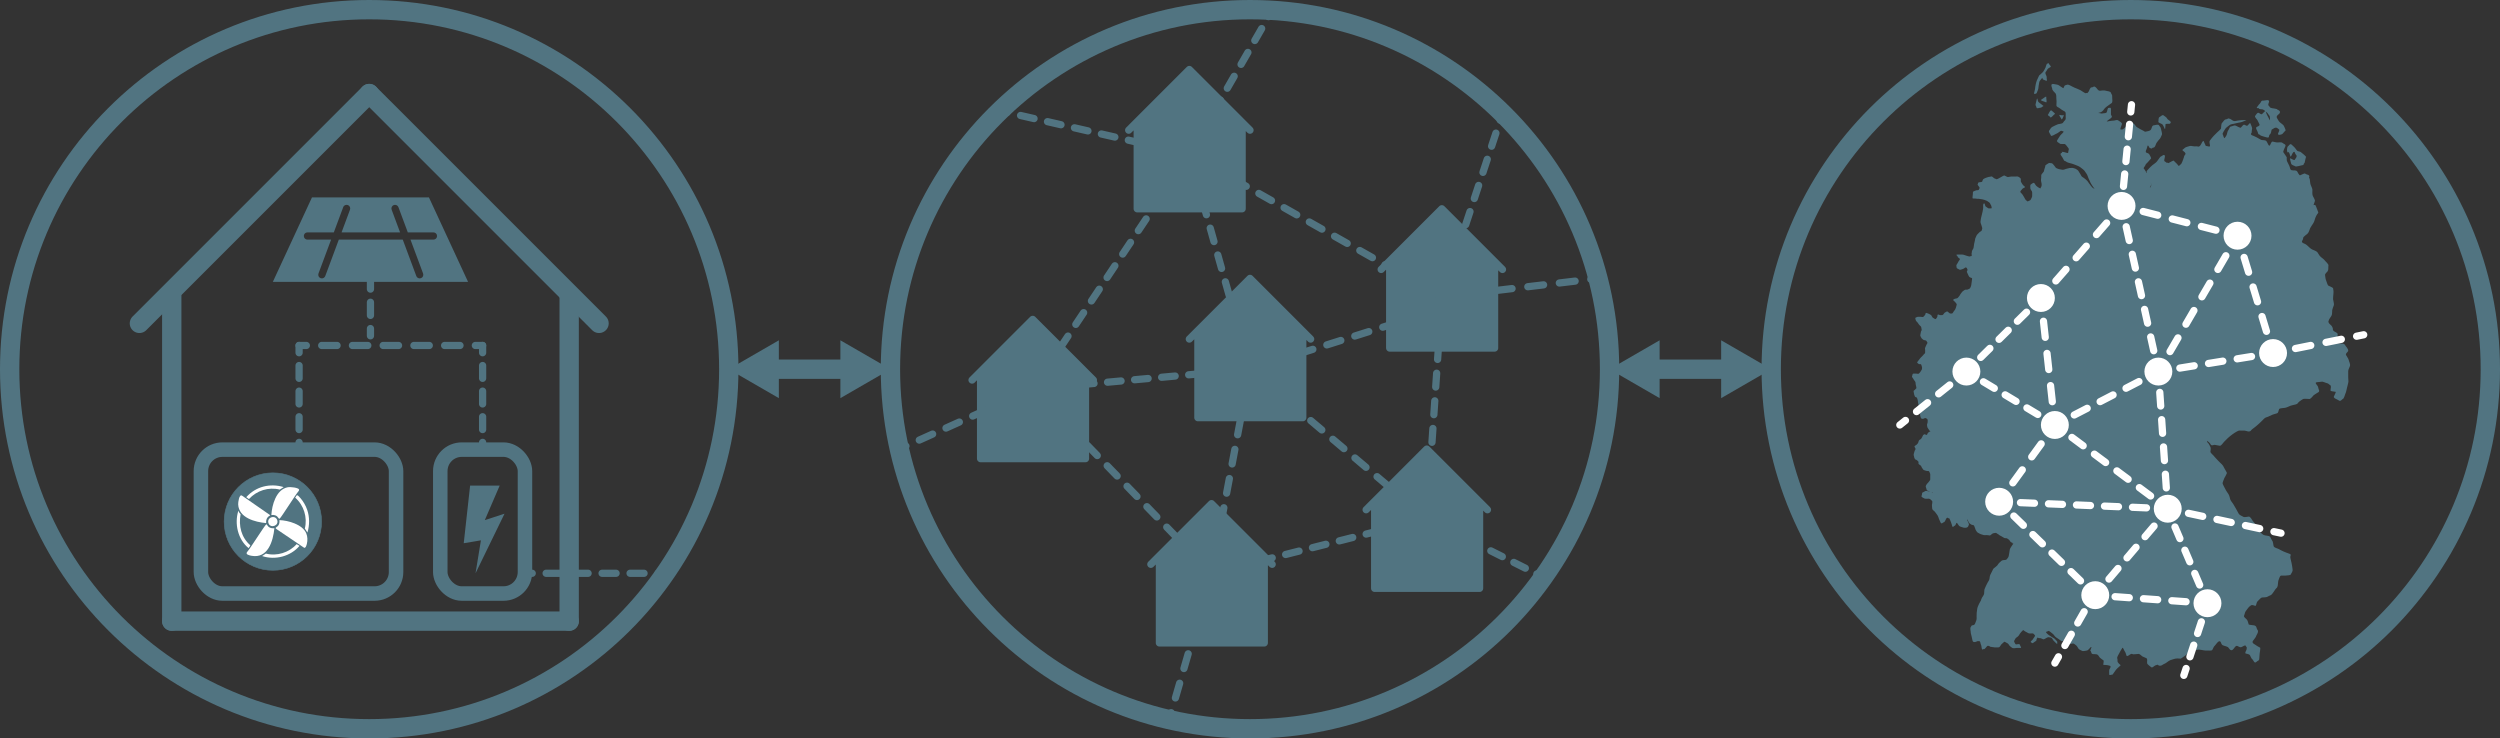 <?xml version="1.0" encoding="UTF-8"?>
<svg xmlns="http://www.w3.org/2000/svg" id="Ebene_1" viewBox="0 0 1034.74 305.64">
  <rect x="0" y="0" width="1034.74" height="305.64" fill="#333333" stroke="none"/>
  <defs>
    <style>
      .cls-1 {
        stroke-dasharray: 5.79 5.79;
      }

      .cls-1, .cls-2, .cls-3, .cls-4, .cls-5, .cls-6, .cls-7, .cls-8, .cls-9, .cls-10, .cls-11, .cls-12, .cls-13, .cls-14, .cls-15, .cls-16, .cls-17, .cls-18, .cls-19, .cls-20, .cls-21, .cls-22, .cls-23, .cls-24, .cls-25, .cls-26, .cls-27, .cls-28, .cls-29, .cls-30, .cls-31, .cls-32, .cls-33, .cls-34, .cls-35, .cls-36, .cls-37, .cls-38, .cls-39, .cls-40, .cls-41, .cls-42, .cls-43, .cls-44, .cls-45, .cls-46, .cls-47, .cls-48, .cls-49, .cls-50, .cls-51 {
        stroke-linecap: round;
      }

      .cls-1, .cls-2, .cls-3, .cls-4, .cls-5, .cls-6, .cls-8, .cls-9, .cls-10, .cls-11, .cls-12, .cls-13, .cls-14, .cls-15, .cls-16, .cls-17, .cls-18, .cls-19, .cls-20, .cls-21, .cls-22, .cls-52, .cls-23, .cls-24, .cls-25, .cls-26, .cls-27, .cls-28, .cls-29, .cls-30, .cls-31, .cls-32, .cls-33, .cls-34, .cls-35, .cls-36, .cls-37, .cls-38, .cls-39, .cls-40, .cls-41, .cls-42, .cls-43, .cls-44, .cls-45, .cls-46, .cls-47, .cls-48, .cls-49, .cls-50, .cls-51 {
        stroke-miterlimit: 10;
      }

      .cls-1, .cls-2, .cls-3, .cls-4, .cls-5, .cls-6, .cls-8, .cls-9, .cls-10, .cls-11, .cls-12, .cls-13, .cls-14, .cls-15, .cls-16, .cls-17, .cls-18, .cls-19, .cls-20, .cls-21, .cls-22, .cls-52, .cls-24, .cls-25, .cls-26, .cls-27, .cls-28, .cls-29, .cls-30, .cls-31, .cls-32, .cls-33, .cls-34, .cls-35, .cls-36, .cls-37, .cls-38, .cls-39, .cls-40, .cls-41, .cls-42, .cls-43, .cls-44, .cls-45, .cls-46, .cls-47, .cls-48, .cls-49, .cls-50, .cls-51 {
        fill: none;
      }

      .cls-1, .cls-2, .cls-4, .cls-5, .cls-6, .cls-7, .cls-8, .cls-9, .cls-10, .cls-11, .cls-12, .cls-13, .cls-14, .cls-15, .cls-16, .cls-17, .cls-18, .cls-19, .cls-20, .cls-21, .cls-22, .cls-24, .cls-25, .cls-26, .cls-27, .cls-28, .cls-29, .cls-30, .cls-31, .cls-32, .cls-33, .cls-34, .cls-35, .cls-36, .cls-37, .cls-38, .cls-39, .cls-40, .cls-41, .cls-42, .cls-43, .cls-44, .cls-45, .cls-46, .cls-47, .cls-48, .cls-50, .cls-51 {
        stroke-width: 3px;
      }

      .cls-1, .cls-3, .cls-4, .cls-7, .cls-8, .cls-9, .cls-10, .cls-14, .cls-16, .cls-18, .cls-21, .cls-22, .cls-52, .cls-23, .cls-27, .cls-29, .cls-33, .cls-34, .cls-35, .cls-38, .cls-41, .cls-42, .cls-43, .cls-46, .cls-49, .cls-50, .cls-51 {
        stroke: #517481;
      }

      .cls-2 {
        stroke-dasharray: 5.16 5.16;
      }

      .cls-2, .cls-5, .cls-6, .cls-11, .cls-12, .cls-13, .cls-15, .cls-17, .cls-19, .cls-20, .cls-24, .cls-25, .cls-26, .cls-28, .cls-30, .cls-31, .cls-32, .cls-36, .cls-37, .cls-39, .cls-40, .cls-44, .cls-45, .cls-47, .cls-48 {
        stroke: #fff;
      }

      .cls-3 {
        stroke-width: 6px;
      }

      .cls-5 {
        stroke-dasharray: 6.56 6.56;
      }

      .cls-6 {
        stroke-dasharray: 5.76 5.76;
      }

      .cls-7 {
        stroke-linejoin: round;
      }

      .cls-7, .cls-23, .cls-53 {
        fill: #517481;
      }

      .cls-8 {
        stroke-dasharray: 5.7 5.7;
      }

      .cls-9 {
        stroke-dasharray: 5.44 5.44;
      }

      .cls-10 {
        stroke-dasharray: 5.33 5.33;
      }

      .cls-11 {
        stroke-dasharray: 5.87 5.87;
      }

      .cls-12 {
        stroke-dasharray: 6.65 6.65;
      }

      .cls-13 {
        stroke-dasharray: 5.8 5.8;
      }

      .cls-14 {
        stroke-dasharray: 6.34 6.34;
      }

      .cls-15 {
        stroke-dasharray: 5.33 5.33;
      }

      .cls-16 {
        stroke-dasharray: 6.36 6.36;
      }

      .cls-17 {
        stroke-dasharray: 6.45 6.45;
      }

      .cls-18 {
        stroke-dasharray: 5.83 5.83;
      }

      .cls-19 {
        stroke-dasharray: 5.08 5.08;
      }

      .cls-20 {
        stroke-dasharray: 6.01 6.01;
      }

      .cls-54 {
        fill: #fff;
      }

      .cls-21 {
        stroke-dasharray: 5.77 5.77;
      }

      .cls-22 {
        stroke-dasharray: 5.99 5.99;
      }

      .cls-52, .cls-49 {
        stroke-width: 8px;
      }

      .cls-23 {
        stroke-width: .25px;
      }

      .cls-24 {
        stroke-dasharray: 6.03 6.03;
      }

      .cls-25 {
        stroke-dasharray: 5.37 5.37;
      }

      .cls-26 {
        stroke-dasharray: 5.66 5.66;
      }

      .cls-27 {
        stroke-dasharray: 6.07 6.07;
      }

      .cls-28 {
        stroke-dasharray: 5.22 5.22;
      }

      .cls-29 {
        stroke-dasharray: 5.73 5.73;
      }

      .cls-30 {
        stroke-dasharray: 6.22 6.22;
      }

      .cls-31 {
        stroke-dasharray: 6.03 6.03;
      }

      .cls-33 {
        stroke-dasharray: 5.73 5.73;
      }

      .cls-34 {
        stroke-dasharray: 6.06 6.06;
      }

      .cls-35 {
        stroke-dasharray: 5.72 5.72;
      }

      .cls-36 {
        stroke-dasharray: 5.8 5.8;
      }

      .cls-37 {
        stroke-dasharray: 5.89 5.89;
      }

      .cls-38 {
        stroke-dasharray: 5.9 5.9;
      }

      .cls-39 {
        stroke-dasharray: 5.84 5.84;
      }

      .cls-40 {
        stroke-dasharray: 5.25 5.25;
      }

      .cls-41 {
        stroke-dasharray: 5.62 5.62;
      }

      .cls-42 {
        stroke-dasharray: 6.15 6.15;
      }

      .cls-43 {
        stroke-dasharray: 6 6;
      }

      .cls-44 {
        stroke-dasharray: 6.7 6.7;
      }

      .cls-45 {
        stroke-dasharray: 5.5 5.5;
      }

      .cls-46 {
        stroke-dasharray: 5.3 5.3;
      }

      .cls-47 {
        stroke-dasharray: 6.38 6.38;
      }

      .cls-48 {
        stroke-dasharray: 6.39 6.39;
      }

      .cls-50 {
        stroke-dasharray: 5.7 5.7;
      }

      .cls-51 {
        stroke-dasharray: 6.57 6.57;
      }
    </style>
  </defs>
  <circle class="cls-52" cx="152.82" cy="152.82" r="148.82"></circle>
  <g>
    <line class="cls-49" x1="235.58" y1="257.09" x2="235.58" y2="122.58"></line>
    <line class="cls-49" x1="71.09" y1="257.09" x2="71.09" y2="122.58"></line>
    <line class="cls-49" x1="57.7" y1="133.84" x2="152.82" y2="38.72"></line>
    <line class="cls-49" x1="247.94" y1="133.84" x2="152.82" y2="38.72"></line>
    <line class="cls-49" x1="71.09" y1="257.09" x2="235.58" y2="257.09"></line>
    <path class="cls-53" d="M193.73,116.66l-16.19-34.95h-48.42l-16.19,34.95h80.79ZM127.26,96.18h10.91l3.88-10.43c.29-.78,1.15-1.17,1.93-.88.78.29,1.17,1.15.88,1.93l-3.49,9.38h24.22l-3.49-9.38c-.29-.78.11-1.64.88-1.93.78-.29,1.64.11,1.93.88l3.88,10.43h10.61c.83,0,1.5.67,1.5,1.5s-.67,1.5-1.5,1.5h-9.5l5.22,14.02c.29.78-.11,1.64-.88,1.93-.17.06-.35.09-.52.09-.61,0-1.18-.37-1.41-.98l-5.61-15.07h-26.46l-5.61,15.07c-.23.6-.8.98-1.41.98-.17,0-.35-.03-.52-.09-.78-.29-1.17-1.15-.88-1.93l5.22-14.02h-9.79c-.83,0-1.5-.67-1.5-1.5s.67-1.5,1.5-1.5Z"></path>
    <g>
      <line class="cls-4" x1="153.33" y1="116.66" x2="153.33" y2="119.66"></line>
      <line class="cls-9" x1="153.33" y1="125.1" x2="153.33" y2="133.27"></line>
      <line class="cls-4" x1="153.33" y1="135.99" x2="153.33" y2="138.99"></line>
    </g>
    <g>
      <line class="cls-4" x1="199.75" y1="142.99" x2="196.75" y2="142.99"></line>
      <line class="cls-16" x1="190.39" y1="142.99" x2="129.97" y2="142.99"></line>
      <line class="cls-4" x1="126.79" y1="142.99" x2="123.79" y2="142.99"></line>
    </g>
    <g>
      <line class="cls-4" x1="123.79" y1="142.99" x2="123.79" y2="145.99"></line>
      <line class="cls-46" x1="123.79" y1="151.29" x2="123.79" y2="180.45"></line>
      <line class="cls-4" x1="123.79" y1="183.1" x2="123.79" y2="186.1"></line>
    </g>
    <rect class="cls-3" x="83.16" y="186.1" width="80.77" height="59.56" rx="8.89" ry="8.89"></rect>
    <circle class="cls-23" cx="112.94" cy="215.88" r="20.16"></circle>
    <g id="Generatives_Objekt">
      <g>
        <path class="cls-54" d="M126.75,220.74c.56,1.35.61,2.94.26,4.34-.14.56-.45,1.82-1.13,1.64l-11.31-7.65c-1.32-.91.36-.5.97-2.24.17-.5.17-1.04.1-1.56,3.65.12,9.59,1.79,11.11,5.47Z"></path>
        <path class="cls-54" d="M111.76,213.17c.13.36-.43.21-1.07,1.06-.48.63-.62,1.51-.52,2.28-4.55-.41-11.33-2.15-11.59-7.75-.03-.73.37-4.39,1.59-3.62l11.58,8.03Z"></path>
        <path class="cls-54" d="M123.78,202.56c.05.14-.03.5-.14.64-1.18,1.27-7.26,11.02-7.84,11.4-.65.43-.4-.78-1.92-1.32-.49-.18-1.05-.19-1.56-.1.22-4.14,1.95-10.43,6.6-11.47,1.45-.33,4.62.22,4.85.86Z"></path>
        <path class="cls-54" d="M113.56,218.64c-.5,5.29-2.68,12.67-9.49,11.39-.77-.14-2.63-.52-1.8-1.55,1.18-1.26,7.3-11.06,7.9-11.42.42-.25.33.79,1.61,1.36.86.38,1.73.14,1.78.21Z"></path>
        <path class="cls-54" d="M127.15,211.02c1.04,3.04,1.01,6.36.09,9.41l-1.07-1.69c1.15-4.56-.42-9.68-3.99-12.75.76-1.17.63-1.58,2.18.18,1.18,1.35,2.21,3.14,2.79,4.85Z"></path>
        <path class="cls-54" d="M123.97,225.92c-3.66,4.37-10.1,6.03-15.48,4.23l1.57-1.03c4.51,1.19,9.63-.41,12.71-3.91l1.19.71Z"></path>
        <path class="cls-54" d="M117.43,201.59l-1.63,1.05c-4.64-1.17-9.56.41-12.77,3.93l-1.1-.8c3.96-4.43,9.85-5.86,15.49-4.17Z"></path>
        <path class="cls-54" d="M99.58,212.87c-.88,4.77.27,9.56,4.01,12.81.1.24-.61.93-.71,1.19-4.44-3.61-5.92-10.11-4.23-15.48.19.56.54,1.05.94,1.48Z"></path>
        <path class="cls-54" d="M114.7,215.17c.9,2.36-2.55,3.61-3.48,1.6-1.15-2.49,2.59-3.91,3.48-1.6Z"></path>
      </g>
    </g>
    <rect class="cls-3" x="182.23" y="186.1" width="35.05" height="59.56" rx="8.89" ry="8.89"></rect>
    <g>
      <line class="cls-4" x1="199.75" y1="142.99" x2="199.75" y2="145.99"></line>
      <line class="cls-46" x1="199.75" y1="151.29" x2="199.75" y2="180.45"></line>
      <line class="cls-4" x1="199.75" y1="183.1" x2="199.75" y2="186.1"></line>
    </g>
    <polygon class="cls-53" points="194.58 200.98 206.82 200.98 200.66 215.27 208.82 212.62 196.82 237.28 199.05 223.64 191.94 224.84 194.58 200.98"></polygon>
    <g>
      <line class="cls-4" x1="275.36" y1="237.28" x2="272.36" y2="237.28"></line>
      <line class="cls-1" x1="266.57" y1="237.28" x2="223.17" y2="237.28"></line>
      <line class="cls-4" x1="220.28" y1="237.28" x2="217.28" y2="237.28"></line>
    </g>
  </g>
  <g>
    <line class="cls-49" x1="318.86" y1="152.82" x2="351.33" y2="152.82"></line>
    <polygon class="cls-53" points="322.36 164.79 301.64 152.82 322.36 140.85 322.36 164.79"></polygon>
    <polygon class="cls-53" points="347.83 164.79 368.55 152.82 347.83 140.85 347.83 164.79"></polygon>
  </g>
  <circle class="cls-52" cx="517.37" cy="152.82" r="148.82"></circle>
  <polyline class="cls-7" points="405.86 153.77 405.86 189.83 449.28 189.83 449.28 154.04 452.54 157.3 427.43 132.2 402.33 157.3"></polyline>
  <polyline class="cls-7" points="470.69 50.35 470.69 86.41 514.11 86.41 514.11 50.62 517.37 53.88 492.26 28.77 467.16 53.88"></polyline>
  <polyline class="cls-7" points="479.87 230.03 479.87 266.1 523.28 266.1 523.28 230.3 526.54 233.56 501.44 208.46 476.33 233.56"></polyline>
  <polyline class="cls-7" points="495.8 136.8 495.8 172.87 539.21 172.87 539.21 137.07 542.47 140.34 517.37 115.23 492.26 140.34"></polyline>
  <polyline class="cls-7" points="575.19 107.98 575.19 144.05 618.61 144.05 618.61 108.25 621.87 111.52 596.77 86.41 571.66 111.52"></polyline>
  <polyline class="cls-7" points="568.97 207.44 568.97 243.51 612.39 243.51 612.39 207.71 615.65 210.98 590.54 185.87 565.44 210.98"></polyline>
  <g>
    <line class="cls-4" x1="598.33" y1="127.19" x2="595.47" y2="128.1"></line>
    <line class="cls-27" x1="589.68" y1="129.93" x2="523.12" y2="151"></line>
    <line class="cls-4" x1="520.23" y1="151.91" x2="517.37" y2="152.82"></line>
  </g>
  <g>
    <line class="cls-4" x1="492.26" y1="63.79" x2="493.08" y2="66.67"></line>
    <line class="cls-21" x1="494.64" y1="72.22" x2="515.77" y2="147.16"></line>
    <line class="cls-4" x1="516.56" y1="149.93" x2="517.37" y2="152.82"></line>
  </g>
  <g>
    <line class="cls-4" x1="590.54" y1="214.69" x2="588.25" y2="212.75"></line>
    <line class="cls-22" x1="583.68" y1="208.89" x2="521.95" y2="156.69"></line>
    <line class="cls-4" x1="519.66" y1="154.76" x2="517.37" y2="152.82"></line>
  </g>
  <g>
    <line class="cls-4" x1="427.43" y1="161.02" x2="430.42" y2="160.74"></line>
    <line class="cls-41" x1="436.02" y1="160.23" x2="511.58" y2="153.35"></line>
    <line class="cls-4" x1="514.38" y1="153.09" x2="517.37" y2="152.82"></line>
  </g>
  <g>
    <line class="cls-4" x1="501.44" y1="237.28" x2="501.99" y2="234.33"></line>
    <line class="cls-42" x1="503.13" y1="228.29" x2="516.24" y2="158.79"></line>
    <line class="cls-4" x1="516.81" y1="155.77" x2="517.37" y2="152.82"></line>
  </g>
  <g>
    <line class="cls-4" x1="596.77" y1="122.9" x2="594.15" y2="121.42"></line>
    <line class="cls-43" x1="588.93" y1="118.46" x2="497.49" y2="66.74"></line>
    <line class="cls-4" x1="494.87" y1="65.26" x2="492.26" y2="63.79"></line>
  </g>
  <g>
    <line class="cls-4" x1="596.77" y1="122.9" x2="596.56" y2="125.89"></line>
    <line class="cls-29" x1="596.18" y1="131.61" x2="590.94" y2="208.84"></line>
    <line class="cls-4" x1="590.75" y1="211.7" x2="590.54" y2="214.69"></line>
  </g>
  <g>
    <line class="cls-4" x1="501.44" y1="237.28" x2="499.35" y2="235.13"></line>
    <line class="cls-38" x1="495.24" y1="230.89" x2="431.58" y2="165.28"></line>
    <line class="cls-4" x1="429.52" y1="163.17" x2="427.43" y2="161.02"></line>
  </g>
  <g>
    <line class="cls-4" x1="501.44" y1="237.28" x2="504.35" y2="236.54"></line>
    <line class="cls-33" x1="509.9" y1="235.13" x2="584.86" y2="216.13"></line>
    <line class="cls-4" x1="587.64" y1="215.43" x2="590.54" y2="214.69"></line>
  </g>
  <g>
    <line class="cls-4" x1="501.44" y1="237.28" x2="500.6" y2="240.16"></line>
    <line class="cls-14" x1="498.84" y1="246.25" x2="485.61" y2="291.93"></line>
    <line class="cls-4" x1="484.73" y1="294.98" x2="483.9" y2="297.86"></line>
  </g>
  <g>
    <line class="cls-4" x1="638.78" y1="238.9" x2="636.1" y2="237.56"></line>
    <line class="cls-10" x1="631.33" y1="235.17" x2="595.61" y2="217.23"></line>
    <line class="cls-4" x1="593.22" y1="216.04" x2="590.54" y2="214.69"></line>
  </g>
  <g>
    <line class="cls-4" x1="427.43" y1="161.02" x2="429.1" y2="158.52"></line>
    <line class="cls-18" x1="432.34" y1="153.66" x2="488.98" y2="68.71"></line>
    <line class="cls-4" x1="490.6" y1="66.28" x2="492.26" y2="63.79"></line>
  </g>
  <g>
    <line class="cls-4" x1="526.54" y1="4.28" x2="525.05" y2="6.88"></line>
    <line class="cls-8" x1="522.2" y1="11.82" x2="495.18" y2="58.72"></line>
    <line class="cls-4" x1="493.76" y1="61.19" x2="492.26" y2="63.79"></line>
  </g>
  <g>
    <line class="cls-4" x1="596.77" y1="122.9" x2="599.75" y2="122.54"></line>
    <line class="cls-51" x1="606.26" y1="121.77" x2="655.16" y2="115.97"></line>
    <line class="cls-4" x1="658.42" y1="115.58" x2="661.4" y2="115.23"></line>
  </g>
  <g>
    <line class="cls-4" x1="427.43" y1="161.02" x2="424.7" y2="162.25"></line>
    <line class="cls-34" x1="419.17" y1="164.74" x2="377.73" y2="183.39"></line>
    <line class="cls-4" x1="374.97" y1="184.64" x2="372.24" y2="185.87"></line>
  </g>
  <g>
    <line class="cls-4" x1="596.77" y1="122.9" x2="597.71" y2="120.05"></line>
    <line class="cls-50" x1="599.49" y1="114.64" x2="620.04" y2="52.42"></line>
    <line class="cls-4" x1="620.93" y1="49.72" x2="621.87" y2="46.87"></line>
  </g>
  <g>
    <line class="cls-4" x1="413.91" y1="45.86" x2="416.83" y2="46.53"></line>
    <line class="cls-35" x1="422.41" y1="47.8" x2="486.55" y2="62.48"></line>
    <line class="cls-4" x1="489.34" y1="63.12" x2="492.26" y2="63.79"></line>
  </g>
  <g>
    <line class="cls-49" x1="683.41" y1="152.82" x2="715.88" y2="152.82"></line>
    <polygon class="cls-53" points="686.91 164.79 666.19 152.82 686.91 140.85 686.91 164.79"></polygon>
    <polygon class="cls-53" points="712.38 164.79 733.1 152.82 712.38 140.85 712.38 164.79"></polygon>
  </g>
  <circle class="cls-52" cx="881.92" cy="152.82" r="148.82"></circle>
  <g id="layer1">
    <path id="path1891" class="cls-53" d="M847.75,26.11c-.14.02-.24.32-.51.28-.13-.02-.56,1.43-.62,1.6-.19.49-.54.98-.74,1.35-.33.61-.6.69-.98,1.11-.25.28-.57.49-.86.74-.02.02,0,0-.25.49-.26.52-.54,1.17-.74,1.6-.26.56-.3,1.08-.49,1.73-.15.51-.18,1.25-.25,1.72-.07.49-.24,1.03-.37,1.6-.24,1.03.72.31.87.37.12.05.73-1.6.73-1.6.16-.35.19-1.19.25-1.6.06-.39.19-1.1.25-1.48.1-.58.61-.96.86-1.35.69-1.08.33.1.74.24.14.05.99.41,1.23.5.65.26.18-.86.24-1.11.15-.67-.33-1.18-.49-1.73,0-.01,0-.01-.01-.02,0-.21.01-.39.01-.71.39-.32.57-.83.86-1.24.23-.33.98-.68,1.24-.86.38-.26-.42-.82-.62-1.23-.16-.32-.26-.41-.35-.4ZM849.52,34.8c-.94-.02-.13,1.77-.13,1.78-.15.75,1.17,1.76,1.4,2.09.47.71.22,1.55.35,2.44.13.93,0,1.75,0,2.44,0,.82.91.81,1.57,1.4.61.54,1.33.84,1.92,1.22.62.4.25,1.78.35,2.44.17,1.21-.62,1.25-1.05,2.09-.29.59-1.61.54-2.09.7-.75.25-1.57.72-2.27,1.05-.81.38-.96,1.08-1.4,1.57-.49.55.47,1.4.7,2.09.17.52,1.85-.62,2.09-.7.71-.24,1.42-.9,1.92-1.22.3-.19.7.12,1.05.17.7.12-.81,1.16-1.22,1.74-.57.82-.77,1.21-1.22,1.92-.48.76.83,1.11,1.05,1.4.23.3,1.58.14,1.92.17.53.05,1.14,1.14,1.4,1.4.84.84.11,1.33.17,2.09.05.64-1.28-.12-1.92-.17-1.95-.18.26-.13-1.05.52-.72.36.58,1.51.87,2.27.5,1.31.75.67,1.57,1.4.2.18,2.15.66,2.27.7.91.28,1.36.52,2.27.87.91.35,1.47.98,2.09,1.4.66.44,1.04,1.3,1.4,1.74.47.58.57,1.25.87,1.92l.87,1.92c.32.71.77,1.22,1.22,1.92.13.21.3.41.47.6-.22-.11-.45-.21-.62-.31-.42-.23-.62-.64-.87-.88-.2-.2-.38-.49-.66-.87-.39-.52-.63-.88-.87-1.21-.27-.37-.8-.72-1.1-.99-.33-.3-.73-.51-1.1-.76-.24-.17-.56-.89-.76-1.21l-.77-1.21c-.26-.4-.44-.38-.76-.65-.37-.32-.87-.35-1.1-.45-.67-.27-.71-.06-1.32-.11-.54-.04-.77.14-1.32.23-.45.08-.93.28-1.43.44-.65.2-.95-.06-1.65-.11-.63-.04-.78-.25-1.43-.45-.38-.12-.71-.8-.87-.98-.49-.55-.23-.27-.66-.77-.47-.55-.67-.22-1.32-.44-.33-.11-.99.49-1.32.65-.77.38-.33.61-.65,1.21-.14.26-.39,1.46-.44,1.65-.02.09-.74.92-.88,1.1-.35.43-.14.99-.22,1.54-.05.37-.17,1.04,0,1.65.57,2.06-.31,2.31-.34,2.75-.65-.23-1.62-.94-1.75-1.1-.24-.3-.5-.72-.76-1.09-.34-.49-1.24.47-1.43.54-.41.16-.17,1.18-.22,1.54-.06.39.54,1.08.65,1.32.21.42.07,1.17.11,1.75.04.67-.36,1.03-.54,1.54-.19.54-.78.55-1.1.77-.46.32-.47-.22-.99-.45-.09-.04-.59-.99-.65-1.09l-.65-1.1c-.16-.26-.69-.78-.88-.99-.39-.44.51-1.14.54-1.21.21-.45.81-.58,1.21-.87.34-.25-.51-.66-.76-.99-.38-.49-.51-.79-.77-1.21-.22-.34-.07-.81-.11-1.21-.06-.62-.77-.75-.99-.98s-.99-.07-1.43-.11c-.38-.03-.92,0-1.43,0-.57,0-.78.12-1.43.22-.3.05-1.16-.5-1.54-.66-.43.04-1.05.53-1.54.77-.34.17-.84.46-1.2.65-.67.37-.7-.07-1.1-.11-.35-.03-.78-.54-1.1-.76-.48-.33-.74,0-1.1,0-.47,0-1.15.28-1.32.33-.66.17-.89.4-1.2.54-.42.19-.45.81-.66,1.21-.04.07-1.19.2-1.32.22-.48.08-.24.4-.54.88-.08.12.62.94.65.99.5.75-.06.57-.11,1.09-.04.39-.79.25-1.09.34-.45.13-.68.27-1.1.44-.48.19-.21.84-.33,1.32-.09.35-.09,1.01-.12,1.32-.05.54.8.22,1.21.33.61.17.72.05,1.43.11.49.04,1.26.19,1.43.22.66.1.8.24,1.43.44.7.22.73.43,1.32.77.52.3.41.59.77,1.1.26.37.28.94.33,1.09.18.6-.65.25-.88.34-.51.19-1.07-.5-1.43-.66-.43-.2-.37-.74-.54-1.09-.43-.86-.43,0-.54,0-.21,0-.11,1.35-.12,1.54-.03.48-.14.89-.22,1.43-.07.46-.21.92-.33,1.42-.13.57-.2.8-.33,1.32-.12.5-.14.97-.22,1.54-.06.43.24.97.33,1.32.17.67.22.73.33,1.1.17.56-.05.5-.11,1.1-.04.35-.83.72-.88.76-.39.34-.74.75-.98.99-.33.33-.63,1.14-.66,1.21-.3.54-.3,1.11-.33,1.21-.13.47-.22.95-.33,1.43-.1.45-.17,1.2-.22,1.54-.08.54-.39.83-.56,1.2-.35.77-.05.24-.22.99-.16.7,0,.45,0,1.1,0,.54-.27.15-.76.44-.21.12-.79-.14-1.21-.22-.27-.05-.89-.29-1.32-.44-.56-.19-.81-.07-1.32-.11-.72-.06-.87,0-1.32,0-.98,0,.07.55.11.87.04.36.52.52.77.77.43.43-.3.85-.44,1.21-.17.48-.47.8-.77,1.32-.25.42,0,.64,0,1.2,0,.42.72.56.99.77.51.4,1.09-.08,1.43-.11.29-.02.95-.53,1.2-.66.57-.31.85.85.88.88.11.11-.07.29-.11.44-.02.07.01-.02-.11.22-.16.31.16.56.33,1.1.14.48.43.84.56,1.1.2.4.85.46,1.2.65,0,0,.01,0,.02.01v.4c-.03.24-.13.99-.17,1.31-.05.41-.12.87-.17,1.22-.07.47-.26.68-.44,1.13-.14.36-.71.45-.96.61-.28.18-.59.05-.96.09-.39.04-.72.42-1.05.61-.36.21-.51.57-.78.87-.29.32-.44.69-.61.96-.26.41-.52.64-.78.96-.2.25-.88.27-1.13.35-.48.15-.35.19-.78.44-.19.11.73.81.78.87.25.28.42.54.61.78.24.31-.06.73-.09,1.05-.03.34-.25.76-.35,1.05-.14.42-.45.67-.7,1.05-.19.28-.39.63-.44.7-.21.34-.94.14-1.13.17-.07.01-.71-.57-.87-.7-.47-.38-.78.18-1.13.26-.23.05-.68.76-.78.87-.41.46-.67.17-1.05.26-.32.08-.64-.17-.96-.26-.51-.14-.41.9-.44.96-.25.55-.44.62-.61.87-.19.28-.99-.38-1.13-.44-.35-.13-.55-.75-.7-.96-.27-.37-.49-.34-.87-.61-.32-.22-.9-.35-1.13-.44-.56-.22-.44.57-.61.78-.11.15-.35.41-.61.7-.32.36-.92.06-1.31.09-.26.02-.47,0-.96,0s-.6.2-1.05.35c-.33.11.08,1.05.09,1.13.02.24.58.72.7.87.26.33.44.63.61.87.2.29.44.44.7.7.3.3.25.81.35,1.13.2.64-.16.69-.26,1.13-.1.45-.17.9-.26,1.4-.07.37.26.71.35.96.19.53.49.54.78.87.27.3.69.23,1.05.35.62.21.32.36.7.78.28.31-.32.97-.35,1.05-.12.36-.33.76-.52,1.22-.18.43,0,.35,0,.87v1.05c0,.55-.32.48-.52.78-.18.27-.34.39-.61.7-.27.3-.55.55-.78.78-.2.2-.43.55-.61.78l-.61.78c-.48.61.29.72.35.87.11.28.58.12.87.17.41.08.36.65.52.96.2.38.05.5.09.96.03.29-.44.87-.52,1.05-.19.39-.44.55-.7.87-.27.34-.72.06-1.13.09-.23.02-.73,0-1.13,0-.59,0-.4.62-.61.96-.25.4.36.92.44,1.13.14.37.54.78.78,1.13.26.38.19.89.26,1.22l.26,1.22c.14.67-.22.45-.44.87-.08.17-.41.35-.61.52-.21.18.07.93.09,1.22.04.53.23.74.35,1.13.11.36.49.31.7.44.28.17.32.71.44.96.1.22.14.91.17,1.13.08.52.16.74.26,1.22.12.55.51.28.78.44.35.2.65.39.87.52.17.1-.08,1.18-.09,1.31-.01.19-.59.52-.7.61-.42.37-.16.66-.26,1.05-.05.18.21.83.26,1.05.19.77.42.36.61.52.3.26,1.01-.23,1.13-.26.52-.12.68.31.96.44.31.14.12.81.17,1.13.04.29-.24.95-.26,1.05-.05.21.07.82.09.96.03.35.31.61.44.87.17.35.43.62.61.87.09.13.19.3.35.4-.05-.02-.09-.04-.17-.05-.62-.14-.15.05-.7.26-.35.13-.41.64-.61.96-.17.27-.64-.12-.96-.17-.37-.07-.06.02-.44.17-.37.15-.23.34-.52.78-.12.17-.31.55-.44.78-.19.33-.54.42-.78.61-.43.33-.29.64-.52,1.13-.21.47-.38.48-.7.87-.06.08-.71.48-.78.52-.24.16.33.99.35,1.05.12.35-.28.76-.35.96-.15.4-.22.77-.35,1.22-.15.52.07.8.09,1.05.04.49.25.75.35,1.05.09.26.47.29.7.44.46.29.28.25.7.61.22.19.06.58.09.87.03.28.72.65.87.78.35.31.31.52.52.87.19.31.35.52.52.78.23.34.74.37,1.05.52.3.15.97.13,1.31.17.15.02.46.84.52.96.18.33.06.92.09,1.31.03.45,0,.92,0,1.22,0,.23-.42.7-.52.87-.2.33-.55.61-.78.87-.31.34-.4.67-.52.87-.17.28.12.73.17,1.05.09.52.12.36.26.78.06.17.79.33,1.05.44l.31.13c-.45-.11-.94-.16-1.48-.27-.65-.13-.64.23-1.36.49-.81.29-.34.74-.74,1.6-.21.45.95.85,1.11.99.27.24,1.67.11,1.85.12.83.06.87.56,1.35.86.38.24,0,1.55,0,1.72,0,.74.1,1.15.13,1.6.04.47.66.75.98,1.11.42.47.74.98,1.11,1.48.37.49.54,1.25.74,1.72.21.48.43.97.61,1.36.39.86,1.06-.09,1.36-.12.44-.04.82-1.24.98-1.48.54-.81.62-.06,1.24-.12.12-.01.64,1.4.73,1.6.2.44.42,1.33.5,1.6.25.81.76-.1.98-.13.44-.06.49-.73.74-1.1.29-.44.74.73,1.11,1.1.48.48.78.36,1.35.62.66.3,1.52.24,1.93.1.58-.19.57-.78.78-1.09.22-.31-.53-1.47-.61-1.84-.03-.12.01-.05.12-.37l.03.07s-.02-.06-.02-.1h.12s0,.03-.01.04c0,.05-.02.1-.02.15l-.07-.1s.04.09.07.14c0,.35.2.73.46,1.09.05.08.1.12.14.17.13.2.27.35.41.37l-.02-.04c.08.05.16.11.25.2.23.21.84.28,1.05.35.41.14.31.52.52.87.14.23.24.65.35.96.15.4.43.68.61.96.19.3.54.38.87.61.42.29.78.32,1.05.44.27.11.8.24.87.26.33.1,1.07,0,1.22,0,.39,0,.89.12,1.31.17.13.02.83-.6.96-.7.46-.33.88-.25,1.22-.35.53-.15.64.23.96.35.28.1.64.45.87.61.25.18.67.37.96.52.38.21.56.34.87.52.45.27.49.09.96.17.46.08.68.37.96.52.35.19.43.54.7.87.24.3.59.44.9.54v.28h.4c-.15.21-.33.46-.45.62-.42.57-.49.77-.86,1.35-.29.45-.24,1.04-.37,1.6-.07.29-.17.98-.25,1.48-.14.82-.54.94-.86,1.48-.21.36-1.06.25-1.6.37-.64.15-.8.56-1.23.86-.46.32-.87,1.06-1.11,1.35-.26.31-1,.82-1.35,1.11-.4.32-.47.78-.74,1.23-.28.47-.45.89-.74,1.48-.28.57-.23,1.05-.37,1.72-.15.68-.42.84-.74,1.48l-.74,1.48c-.31.62-.36.87-.61,1.48-.02.05-.12,1.51-.13,1.72-.03.42-.74,1.38-.86,1.6-.31.57-.32.81-.49,1.23-.1.25-.48.86-.62,1.11-.33.59-.37.84-.61,1.36-.28.61-.28,1.31-.37,1.72-.14.65-.09,1.01-.13,1.6-.05.63,0,.95,0,1.48,0,.8-.26,1.07-.36,1.48-.15.59-.34.74-.5,1.1-.13.28-.96.36-.98.37-.52.2-.23.27-.62.74-.35.42,0,1.58,0,1.97,0,.67.25,1.24.37,1.85.11.56.3,1.42.37,1.72.16.76.72.6.74.62.22.18,1.28-.35,1.35-.37.16-.04.34,0,.5,0h.12c.64,0,.53.98.74,1.36.26.48.27,1.15.37,1.6.25,1.08.42.18.86.37.37.16,1.19-1.1,1.35-1.24.52-.47,1.34.25,1.36.25.46.08,1.15.17,1.72.25.35.05,1.04,0,1.6,0,.69,0,.84-.84,1.23-1.23.54-.54.81-.72,1.24-1.11.07-.06,1.16.58,1.23.61.53.26.63.72.98,1.11.44.49.69.53,1.11.86.32.25,1.62,0,1.72,0h1.73c.47,0-.25-.9-.37-1.35-.14-.52-1.07-.08-1.6-.12-.27-.02-.63-.95-.74-1.11-.17-.26.34-.87.49-1.23.13-.34.9-.8,1.11-.99.41-.37.59-.85.86-1.23.32-.46.65-.73.99-1.11.53-.59.62.19,1.23.37.24.07,1.05.58,1.11.62.54.3,1.32.08,1.84.12.54.04.87.76.99.86.2.18-.65,1.2-.74,1.36-.36.67-.49.55-.86.98-.5.57.32.63.37.74.22.44.9-.42,1.35-.62.74-.34.34-.59.62-1.1.58-1.04.49-.13.98-.25.58-.15,1.16.33,1.73.49.28.08,1.35-.62,1.6-.74.68-.32.9,0,1.48,0,.48,0,.92,1.03,1.1,1.23.38.42.8.8,1.11,1.11.79.79.36-.36.49-.49.15-.15-.7-.9-.86-1.11-.4-.51-.78-.54-1.23-.86-.5-.35-.88-.56-1.35-.86-.52-.33-.64-.55-.87-.74-.95-.82.49-.78.62-.99.17-.28,1.4.87,1.6.99.56.35.83.92,1.23,1.35.32.35.89.63,1.23.87.43.3.92.66,1.36.98.27.2.65-.17.98-.25.62-.16,1.11.61,1.36.74.33.18.57.49.86.74.02.02,1.31-.2,1.6-.24.35-.05,1.03.61,1.23.73.39.23.72.98.99,1.36.44.6,1.05.64,1.6.98.31.19,1.3-.09,1.72-.12.7-.05.9-.63,1.23-.86.26-.18.4-.39.53-.62,0,0,.01,0,.01,0h.34c-.16.49-.32,1.01-.37,1.08-.44.62-.04-.14.35,1.4.17.7,1.4.35,2.09.52.87.22.88.88,1.4,1.4.44.44,1.02.76,1.4,1.05.36.27,0,1.1,0,1.92.34,0,1.9.04,2.62.35.97.18-.15,1.47-.17,1.74-.08.76,0,1.33,0,1.92,0,.47.93,0,1.4,0,.05,0,1.02-1.46,1.22-1.74.53-.76,1.2-1.2,1.74-1.74l.35-.35c.09-.09-.05-.05-.7-.7-.99-.99-.32-1.03-.7-2.27-.15-.49.67-1.6.87-2.09.32-.76.83-1.42,1.22-2.09.29-.5.7.93,1.05,1.4.38.5.47,1.16.7,1.74.25.63,1.28-.47,1.92-.7.28-.1.58.12.87.17.19.04,1.88-.16,2.09-.17.68-.06,1.16.7,1.74,1.05.13.08,1.13.5,1.57.7.65.29.23,1.4.35,2.09.1.57,1.17,1.17,1.57,1.57.6.6,1.16-.42,1.92-.7,1.59-.58.56.06,1.74.17.8.08,1.07-.43,1.74-.7.89-.36,1.14-.73,1.92-1.22.93-.59,1.14-.44,2.27-.87.86-.33,2.17-.18,2.76-.13.59-.43,1.7-1.08,2.3-1.61.07-.06.99-1.27,1.57-1.4.78-.17,1.83-.46,2.44-.52.67-.07.47-.33,1.74-.17.75.09,2.12.45,2.79.35.72-.11,1.9.27,2.27-.35.21-.35.52-1.38,1.05-1.74.17-.12,1.58-2.46,2.27-1.57.52.66.18,1.19,1.22,1.57.97.35,1.17.29,1.92.7.23.13.96,1.83,1.92,1.05.64-.52,1.13-1.83,1.92-1.57.52.17,1.04.67,1.57.52.64-.17,1.76-1.17,1.92-.52.15.59.61.07.35,1.4-.12.58-.9,1.52-.35,1.74.06.03,1.45.21,1.74.7.27.45.47,1.36,1.05,1.74.35.24.75,1.87,1.57,1.05.6-.6,1.16-.45,1.22-1.22.07-.9.14-1.73.17-2.27.04-.49.43-2.29.17-2.44-.07-.04-1.59-.83-1.74-1.05-.12-.18-1.92-.74-1.22-1.74.2-.29,1.15-1.46,1.22-1.74.14-.58,1.35-2,.7-2.79-.61-.75-.2-1.69-1.57-1.92-.35-.06-2.04-.19-2.09-.35-.23-.64-.31-1.36-.7-1.92-.41-.58-1.49-1.09-1.22-1.74.47-1.12.19-1.22.87-2.09.09-.12,1.1-1.51,1.22-1.57.7-.35.59-.8,1.4-.7.79.1,1.23.53,1.4.17.33-.74.23-1.4.87-1.92.55-.44,1.03-1.29,1.74-1.4.81-.12,1.66.04,2.27-.35.97-.62,1.33-.38,1.92-1.22.54-.77.79-1.02,1.22-1.74.42-.69.85-.49,1.05-1.74.13-.82.09-1.83.35-2.27.23-.38.44-1.74,1.05-1.74.11,0,1.54.05,1.74,0,.53-.12,2.1-.02,2.27-.52.22-.67.86-1.02.7-2.09-.14-.93-.17-1.51-.35-2.27-.14-.59-.3-1.46-.52-2.27-.35-1.3.76-1.42-.52-1.92-.87-.34-1.6-.54-2.27-.87-.56-.28-1.51-.7-2.09-1.05-.5-.29-1.89-.51-2.09-1.22-.24-.84-.11-1.7-.7-2.44-.61-.76-.35-1.45-1.4-1.74-.75-.21-1.87-.13-2.44-.7-.54-.54-1.23-.81-1.57-1.57-.26-.57-.38-1.32-.87-1.92-.53-.64-.87-1.15-1.57-1.92-.32-.36-1.03-1.98-1.74-1.92-.13.01-1.85.34-2.09.17-.52-.35-1.69-.67-2.09-1.4-.34-.62-.47-.93-1.05-1.92-.38-.66-.77-1.38-1.22-2.09-.36-.56-.99-1.23-1.22-1.92-.2-.59-.28-1.41-.7-2.09-.42-.68-1.03-1.42-1.4-2.27-.19-.44-1.2-2.01-1.05-2.44.2-.56.36-1.19.7-1.92.09-.19,1.19-2.01,1.05-2.27-.19-.34-.5-.99-.87-1.57-.51-.8-.49-1.19-1.22-1.92s-1.11-1.04-1.74-1.74c-.45-.5-1.29-1.33-1.74-1.92-.32-.41-1.22-1.02-1.22-1.57,0-.12.27-1.5,0-1.92-.35-.55-.5-1.29-1.22-1.92-.04-.04-.09-.09-.13-.13v-.53c.72.59,1.14.94,1.35,1.36.51,1.02,1.2.22,1.92.35l1.92.35c.65.12,1.42-1.29,1.92-1.74.51-.47.96-.96,1.4-1.4.66-.66,1.25-1.02,1.92-1.57.78-.63,1.18-.75,1.92-1.22,1.03-.66,1.4-.2,2.44-.35.73-.1,1.69.28,2.09.35,1.24.21,1.3-.71,1.92-1.05.31-.17,1.14-.88,1.57-1.22.78-.6,1.03-.93,1.74-1.57.79-.72.98-.98,1.4-1.4.67-.67,1.12-.56,1.74-.87.67-.34,1.19-.54,1.92-.87.08-.04,1.61-.48,1.74-.52.62-.19.58-1.16.87-1.74.21-.42,1.98-.42,2.44-.52.91-.2,1.55-.59,2.27-.87.46-.18,1.63-.41,2.09-.52,1.08-.27.73-.57,1.57-1.22.77-.6.96-.64,1.57-1.05.28-.19,2.41,0,2.62,0,.51,0,1.55-1.39,1.74-1.57.29-.26,1.56-.99,1.92-1.22.81-.52,0-1.18,0-1.74,0-.73-.7-1.28-1.05-1.92-.38-.69,1.51-.47,2.27-.7.55-.17,1.56.39,2.09.52,1.19.3.73.41,1.57.87.66.37.12,1.51.17,2.27.03.34,1.5.37,2.09.52.3.08-.54,1.49-.7,1.92-.28.77,1.51,1.23,1.92,1.57.9.73,1.38-.41,1.74-.52.59-.18.84-1.68,1.05-2.09.42-.85.47-1.63.7-2.44.18-.64.38-1.51.52-2.09.2-.82,0-1.18,0-2.27v-2.62c0-.63.47-1.41.7-2.09.29-.86-.37-1.86-.52-2.62-.09-.45-.81-1.48-1.05-1.92-.37-.68.58-1.15.87-1.74.02-1.04-.89-1.68-1.57-2.79-.24-.29-2.07-.32-2.27-.35-.59-.09-1.12-.23-1.62-.36v-.82c.66.05.33-.25.75-.39.11-.04.32-1.93.35-2.09.12-.72-1.2-1.07-1.57-1.4-.71-.63-.22-.6-.52-1.4-.42-1.11-.85-1.07-1.4-1.74-.72-.9-.13-1.07-.17-1.4-.03-.21.92-1.54,1.05-1.74.43-.71.24-1.71.35-2.44.07-.48.52-1.55.7-2.09.13-.4-.26-1.82-.35-2.44-.04-.31.12-1.67.17-2.44.09-1.26-.1-1.16-.17-2.09-.02-.22-1.86-1.01-1.92-1.05-.39-.21-.68-1.51-.87-1.92-.44-.96-.33-1.56-.52-2.44-.11-.53.87-1.31,1.05-1.57.46-.69.23-1.64.35-2.44.08-.57-1.12-1.54-1.4-1.92-.54-.74-1.18-1.06-1.74-1.57-.74-.67-.89-1.23-1.4-1.92-.45-.62-1.57-.84-2.27-1.22-.79-.42-1.39-1.16-2.09-1.74-.72-.6-1-.56-1.57-.87-1.13-.63,0-1.05,0-2.09,0-.55,1.48-1.48,1.74-1.74.81-.81.76-1.52,1.22-2.44.35-.7.83-1.3,1.22-1.92.48-.75.57-1.49.87-2.27.53-1.37,1.12-1.92,1.22-2.09.04-.21-.67-1.86-.87-2.44-.46-1.28-.58-.65-1.1-.75.02-.04.03-.08.05-.12.11-.21.27-.8.52-1.57.14-.42-.72-1.72-.87-2.09-.34-.81-.12-1.74-.17-2.62-.03-.47-.6-1.65-.7-1.92-.27-.74-.28-1.66-.35-2.09-.01-.07-.01-.08-.02-.14-.07-.12-.17-.34-.33-.73.58-1.5-1.03-1.15-1.57-1.74-.24-.27-1.81.6-2.09.7-.42.14-1.11-1.43-1.22-1.57-.55-.71-1.36-.31-2.27-.52-.85-.2-.64-1.18-1.05-1.92-.44-.81-.61-1.22-.87-1.74-.26-.52-.12-1.16-.17-1.74,0-.07-1.25-1.87-1.4-2.09-.18-.26.69-2.08.84-2.41.39-.86-.81-1-1.19-1.43-.35-.39-1.81-.14-2.27-.17-.59-.05-1.16-.23-1.74-.35-.65-.13-.81,1.05-1.22,1.57-.46.59-.93-1.16-1.4-1.74-.45-.56-1.4-.35-2.09-.52-.24-.06-1.48-.81-1.92-1.05-.63-.35-1.36-.62-1.92-.87-.98-.44-.15-1.02-.17-1.22-.06-.42.07-.61.17-1.57.05-.49-.61-1.84-.7-2.09-.2-.6-.81.58-1.22.87-.34.25-.81-.23-1.22-.35-.64-.18-1.05.81-1.57,1.22-.2.16-1.87-.78-2.09-.87-.55-.23-1.16.21-1.92.35-.7.13-.59.79-1.05,1.4-.48.63-.54,1.48-.7,1.92-.27.74-.83,1.34-.87,1.4-.32.51-.58-1.05-.87-1.57-.15-.27.92-1.84,1.05-2.09.29-.57,1.29-1.16,1.74-1.57.58-.52,1.51-.46,2.27-.7.85-.26,1.7-.36,2.44-.52.87-.19,1.63-.63,2.27-.87.33-.13-1.75,0-2.09,0-.7,0-1.62.23-2.44.35-1.02.15-1.41-.59-2.09-.87-1.21-.5-.79.08-1.74.17-.79.08-1.15,1.03-1.57,1.4-.52.46-.37,1.73-.52,2.44-.05.23-1.47,1.47-1.57,1.57l-1.4,1.4c-.8.8-1.02,1.24-1.57,1.92-.48.58,0,1.51,0,2.27,0,.58-1.16,0-1.74,0-.04,0-.83-1.82-.87-1.92-.31-.68-.93,1.16-1.4,1.74-.71.89-1.15.23-1.74.35-.69.14-1.4-.12-2.09-.17-.53-.04-1.05.23-1.57.35-1.05.23-1.13.72-1.92,1.22-.38.24.58.7.87,1.05.83.99-.14.83-.35,2.09-.07.42-.46,1.27-.7,1.92-.43,1.19-.72.92-1.22,1.57-.28.36-.7-.58-1.05-.87-.45-.37-1.09-1.09-1.22-1.22-.18-.18-1.61.73-1.92.87-.75.34-.24,0-.52,0-1.06,0-.4-.17-1.22-.52-.64-.27,0-1.4,0-2.09,0-1.47-1.6.15-1.92.17-.05,0-1.27,1.75-1.4,1.92-.36.49-1.51,1.23-1.92,1.57-.74.6-1.13,1.13-1.74,1.74-1.11,1.11-.29.74-.51,1.52-.27-.46-.55-.9-.71-1.17-.28-.49-.28-.38-.52-.7-.27-.35.35-.81.52-1.22.47-1.09.57-.74,1.22-1.57.47-.6.79-.91,1.22-1.4.23-.27-.5-1.25-.7-1.74-.15-.38-.97-.56-1.22-.7-.66-.38.23-1.51.35-2.27.26-1.7.8.27,1.05.35,1.62.54.39-.04,1.57-.17.73-.08.92-1.45,1.22-1.92.45-.71.93-1.17,1.4-1.74.4-.5.5-1,.87-1.74.16-.33-.3-1.82-.35-2.09-.2-1.18-.52-1.05-.87-1.74-.27-.54-1.92,0-2.09,0-.89,0-.88,1.26-1.22,1.74-.54.78-1.66.69-2.09.87-.55.23-.76-.29-1.4-.52-.53-.2-1.29-.7-1.92-1.05-1.02-.55-.73-.73-1.57-1.57-.58-.58-1.39-.58-2.09-.87-1.24-.52-.64.96-1.05,1.57-.45.67-1.14,1.14-1.4,1.4-.21.21-.58.12-.87.17-.75.15.23-1.51.35-2.27.1-.66-1.12-1.12-1.4-1.4-.58-.58-1.43,0-2.09,0-.81,0-1.76.24-2.62.35-.69.09,1.05-.93,1.57-1.4.85-.75,0-.98,0-1.57v-2.09c0-1.06-.78-.47-.87-.52-.56-.33-.58,1.16-.87,1.74-.27.54-1.16.35-1.74.52-.45.13-.93-.12-1.4-.17-.06,0-.12,0-.17,0-.64,0,.12-.05.87-.35.87-.35,1.23-1.23,1.74-1.74.63-.63.97-.76,1.57-1.22.39-.31.81-.58,1.22-.87.45-.68.12-1.63.17-2.44.08-1.08-.3-.99-.52-1.74-.22-.72-1.57-.66-2.09-.87-.7-.29-2.22,0-2.44,0-.92,0-1.09-.87-1.74-1.4-.98-.79-.77,0-1.74,0-.66,0-.94,1.35-1.22,1.74-.85,1.21-.49.28-1.22.7-.17.1-1.83-1.07-2.09-1.22-.65-.38-1.87-.8-2.44-1.05-.74-.32-1.3-.65-2.09-1.05-1.15-.57-1.31,0-1.74,0-.5,0-.58.81-.87,1.22-.05.08-1.83-1.16-1.92-1.22-.5-.32-1.83-.42-2.27-.52-.08-.02-.16-.03-.22-.03ZM955.92,74.45c.39.67-.32-2.02,0,0ZM846.86,40.01s-.05,0-.09.01c-.41.1-1.4,1-1.92,1.26-.65.33,1.28.7,1.92,1.05.61.34.12-1.4.17-2.09.03-.14-.01-.22-.09-.23ZM843.19,40.8c-.21-.05-.4,1.49-.6,2.05-.31.84.21,1.05.35,1.74.1.51,1.05,0,1.57,0,.47,0,.81-.47,1.22-.7.73.4-1.28-1.05-1.92-1.57-.38-.31-.35-.93-.52-1.4-.03-.08-.07-.12-.1-.13ZM938.22,41.45c-.54.04-1.12.21-1.29.19-1.22-.19-1.1.86-1.57,1.22-.36.28-.58.7-.87,1.05-1.09,1.3.26.66.35.87.23.56,1.16.35,1.74.52.4.12.71.42,1.02.72-.34.01-.95.92-1.37,1.2-.41.28-.93-.35-1.4-.52-.6-.23-1.11.97-1.4,1.22-.45.39.78,1.57.87,1.74l.87,1.74c.37.74-.98.98-1.22,1.22-.51.51.35,1.4.52,2.09.37,1.47.44.5,1.22,1.4.1.11,2.02.62,2.27.7,1.71.53.79-.61,1.57-1.22.54-.42.47-1.28.7-1.92,1.72-1.15,1.95-1.03,2.96-.17.6.26-.23,1.28-.35,1.92-.12.64,1.73.39,2.03-.2.15-.26,1.06-1.13,1.11-1.2.15-.18-.6-1.66-.7-1.92-.15-.4-1.34-1.19-1.57-1.4-.73-.65-.77-1.1-1.22-1.74-.71-1.02.82-1.65,1.05-2.09.59-1.19-.9-1.29-1.22-1.74-.07-.1-1.52-.28-1.92-.35-1.27-.23-.78-.59-1.4-1.05-.47-.35.12-1.16.17-1.74.05-.49-.44-.58-.98-.53ZM848.98,45.68s-.06,0-.09.01c-.48.13-.96,1.41-1.07,1.53-.62.62.32.57.7,1.22.38.66,1.28-.81,1.92-1.22.62,0-.81-.93-1.22-1.4-.08-.09-.16-.14-.24-.14ZM937.82,46.2c.05.05.11.1.16.14.8.6.52.6,1.22,1.4.46.52.27,1.5.35,1.92.12.67-.7-1.16-1.05-1.74-.44-.74-.65-1.6-.69-1.71ZM852.43,47.56c-.39.09.58,1.2.8,1.74.21.53.61-.75.94-1.38-.19,0-.53-.09-.88-.19h.99c.2-.3-.58-.08-1.05-.02-.26-.07-.52-.13-.7-.15-.04,0-.07,0-.1,0ZM854.27,47.74c-.03.05-.07.12-.11.19.13,0,.19-.05.11-.19ZM895.17,47.65c-.42.04-1.02.66-1.31.78-.66.3-.35,1.4-.52,2.09-.04.16,1.49.83,1.57.87.35.19.95,1.74,1.05,1.92.31.57.23-1.28.35-1.92.03-.17,1.13-.13,1.78-.17,1.2-.9-.75-1.44-1.08-2.09-.37-.75-1.02-.91-1.57-1.4-.07-.07-.16-.1-.26-.09ZM948.03,59.67c-.42.04-.71.69-.93.77-.74.4-.69,3.41.16,2.46.38.5.47,1.16.7,1.74.27.69.65-1.05,1.18-1.57.77-.77.6.51,1.22,1.05.7.6-.47,1.74-.52,1.92-.17.64-1.28-.35-1.92-.52-.28-.08.33,1.98.35,2.09.13.79,1.29.9,1.74,1.22.37.26,2-.29,2.44-.35,1.62-.23.59-.44,1.4-1.05.03-.02.5-2.15.52-2.27.71-.13-1.74-1.9-1.92-2.09-.34-.37-.93-.35-1.4-.52-.39-.13-.67-.76-1.22-1.4-.56-.64-.88-.82-1.35-1.29-.17-.17-.32-.22-.46-.21ZM890.2,75.56c.28.84.33,1.51-.35,2.17-.02.02-.04.04-.05.07.08-.28.13-.6.4-.94.22-.27.14-.81,0-1.3ZM799.44,178.84s.03,0,.04,0h0s-.03,0-.04,0ZM799.46,203.79l.05.02c.22.09.35.13.45.13v.16c-.19-.06-.34-.19-.5-.32Z"></path>
  </g>
  <circle class="cls-54" cx="844.72" cy="123.34" r="5.78"></circle>
  <g>
    <line class="cls-32" x1="844.72" y1="123.34" x2="846.7" y2="121.08"></line>
    <line class="cls-47" x1="850.9" y1="116.28" x2="874.03" y2="89.89"></line>
    <line class="cls-32" x1="876.13" y1="87.49" x2="878.1" y2="85.23"></line>
  </g>
  <circle class="cls-54" cx="878.1" cy="85.23" r="5.78"></circle>
  <circle class="cls-54" cx="926.1" cy="97.56" r="5.78"></circle>
  <circle class="cls-54" cx="893.34" cy="153.79" r="5.78"></circle>
  <circle class="cls-54" cx="850.5" cy="175.9" r="5.78"></circle>
  <circle class="cls-54" cx="897.22" cy="210.56" r="5.78"></circle>
  <circle class="cls-54" cx="867.22" cy="246.34" r="5.78"></circle>
  <circle class="cls-54" cx="827.44" cy="207.67" r="5.78"></circle>
  <circle class="cls-54" cx="913.66" cy="249.67" r="5.78"></circle>
  <circle class="cls-54" cx="940.81" cy="146.12" r="5.78"></circle>
  <circle class="cls-54" cx="813.88" cy="153.79" r="5.78"></circle>
  <g>
    <line class="cls-32" x1="893.34" y1="153.79" x2="892.68" y2="150.86"></line>
    <line class="cls-39" x1="891.42" y1="145.16" x2="879.39" y2="91.01"></line>
    <line class="cls-32" x1="878.76" y1="88.16" x2="878.1" y2="85.23"></line>
  </g>
  <g>
    <line class="cls-32" x1="893.34" y1="153.79" x2="894.85" y2="151.19"></line>
    <line class="cls-5" x1="898.15" y1="145.52" x2="922.94" y2="102.99"></line>
    <line class="cls-32" x1="924.59" y1="100.16" x2="926.1" y2="97.56"></line>
  </g>
  <g>
    <line class="cls-32" x1="850.5" y1="175.9" x2="853.17" y2="174.52"></line>
    <line class="cls-31" x1="858.52" y1="171.76" x2="887.99" y2="156.54"></line>
    <line class="cls-32" x1="890.67" y1="155.16" x2="893.34" y2="153.79"></line>
  </g>
  <g>
    <line class="cls-32" x1="850.5" y1="175.9" x2="850.17" y2="172.91"></line>
    <line class="cls-44" x1="849.44" y1="166.26" x2="845.42" y2="129.65"></line>
    <line class="cls-32" x1="845.05" y1="126.32" x2="844.72" y2="123.34"></line>
  </g>
  <g>
    <line class="cls-32" x1="897.22" y1="210.56" x2="897.01" y2="207.57"></line>
    <line class="cls-26" x1="896.63" y1="201.93" x2="893.73" y2="159.6"></line>
    <line class="cls-32" x1="893.54" y1="156.78" x2="893.34" y2="153.79"></line>
  </g>
  <g>
    <line class="cls-32" x1="850.5" y1="175.9" x2="848.74" y2="178.32"></line>
    <line class="cls-12" x1="844.83" y1="183.71" x2="831.15" y2="202.55"></line>
    <line class="cls-32" x1="829.2" y1="205.25" x2="827.44" y2="207.67"></line>
  </g>
  <g>
    <line class="cls-32" x1="850.5" y1="175.79" x2="847.93" y2="174.24"></line>
    <line class="cls-40" x1="843.43" y1="171.54" x2="818.7" y2="156.68"></line>
    <line class="cls-32" x1="816.45" y1="155.33" x2="813.88" y2="153.79"></line>
  </g>
  <g>
    <line class="cls-32" x1="813.88" y1="153.79" x2="816.02" y2="151.68"></line>
    <line class="cls-15" x1="819.81" y1="147.93" x2="840.69" y2="127.32"></line>
    <line class="cls-32" x1="842.59" y1="125.45" x2="844.72" y2="123.34"></line>
  </g>
  <g>
    <line class="cls-32" x1="926.1" y1="97.56" x2="926.97" y2="100.43"></line>
    <line class="cls-48" x1="928.83" y1="106.55" x2="939.01" y2="140.19"></line>
    <line class="cls-32" x1="939.94" y1="143.25" x2="940.81" y2="146.12"></line>
  </g>
  <g>
    <line class="cls-32" x1="850.5" y1="175.79" x2="852.91" y2="177.58"></line>
    <line class="cls-36" x1="857.56" y1="181.04" x2="892.48" y2="207.04"></line>
    <line class="cls-32" x1="894.81" y1="208.77" x2="897.22" y2="210.56"></line>
  </g>
  <g>
    <line class="cls-32" x1="897.22" y1="210.56" x2="894.22" y2="210.44"></line>
    <line class="cls-13" x1="888.42" y1="210.2" x2="833.33" y2="207.92"></line>
    <line class="cls-32" x1="830.44" y1="207.8" x2="827.44" y2="207.67"></line>
  </g>
  <g>
    <line class="cls-32" x1="926.1" y1="97.56" x2="923.2" y2="96.82"></line>
    <line class="cls-30" x1="917.17" y1="95.27" x2="884.02" y2="86.75"></line>
    <line class="cls-32" x1="881.01" y1="85.98" x2="878.1" y2="85.23"></line>
  </g>
  <g>
    <line class="cls-32" x1="893.34" y1="153.79" x2="896.3" y2="153.31"></line>
    <line class="cls-20" x1="902.23" y1="152.35" x2="934.88" y2="147.08"></line>
    <line class="cls-32" x1="937.85" y1="146.6" x2="940.81" y2="146.12"></line>
  </g>
  <g>
    <line class="cls-32" x1="896.99" y1="210.56" x2="898.17" y2="213.32"></line>
    <line class="cls-28" x1="900.21" y1="218.12" x2="911.46" y2="244.52"></line>
    <line class="cls-32" x1="912.48" y1="246.91" x2="913.66" y2="249.67"></line>
  </g>
  <g>
    <line class="cls-32" x1="978.33" y1="138.56" x2="975.39" y2="139.16"></line>
    <line class="cls-17" x1="969.06" y1="140.43" x2="946.91" y2="144.89"></line>
    <line class="cls-32" x1="943.75" y1="145.53" x2="940.81" y2="146.12"></line>
  </g>
  <g>
    <line class="cls-32" x1="867.22" y1="246.34" x2="869.16" y2="244.06"></line>
    <line class="cls-6" x1="872.89" y1="239.67" x2="893.41" y2="215.56"></line>
    <line class="cls-32" x1="895.27" y1="213.37" x2="897.22" y2="211.09"></line>
  </g>
  <g>
    <line class="cls-32" x1="867.22" y1="246.34" x2="865.06" y2="244.25"></line>
    <line class="cls-45" x1="861.12" y1="240.42" x2="831.56" y2="211.68"></line>
    <line class="cls-32" x1="829.59" y1="209.77" x2="827.44" y2="207.67"></line>
  </g>
  <g>
    <line class="cls-32" x1="866.55" y1="246.34" x2="869.54" y2="246.55"></line>
    <line class="cls-37" x1="875.42" y1="246.97" x2="907.73" y2="249.26"></line>
    <line class="cls-32" x1="910.67" y1="249.46" x2="913.66" y2="249.67"></line>
  </g>
  <g>
    <line class="cls-32" x1="786.33" y1="175.9" x2="788.67" y2="174.02"></line>
    <line class="cls-11" x1="793.24" y1="170.35" x2="809.26" y2="157.5"></line>
    <line class="cls-32" x1="811.54" y1="155.66" x2="813.88" y2="153.79"></line>
  </g>
  <g>
    <line class="cls-32" x1="882.22" y1="43.34" x2="881.92" y2="46.33"></line>
    <line class="cls-2" x1="881.42" y1="51.46" x2="878.65" y2="79.68"></line>
    <line class="cls-32" x1="878.4" y1="82.24" x2="878.1" y2="85.23"></line>
  </g>
  <g>
    <line class="cls-32" x1="903.88" y1="279.53" x2="904.82" y2="276.68"></line>
    <line class="cls-19" x1="906.4" y1="271.85" x2="911.94" y2="254.94"></line>
    <line class="cls-32" x1="912.73" y1="252.53" x2="913.66" y2="249.67"></line>
  </g>
  <g>
    <line class="cls-32" x1="850.5" y1="274.45" x2="851.99" y2="271.85"></line>
    <line class="cls-25" x1="854.65" y1="267.18" x2="863.96" y2="250.85"></line>
    <line class="cls-32" x1="865.29" y1="248.52" x2="866.77" y2="245.91"></line>
  </g>
  <g>
    <line class="cls-32" x1="944.1" y1="220.67" x2="941.17" y2="220.05"></line>
    <line class="cls-24" x1="935.28" y1="218.78" x2="902.87" y2="211.83"></line>
    <line class="cls-32" x1="899.93" y1="211.19" x2="896.99" y2="210.56"></line>
  </g>
</svg>
